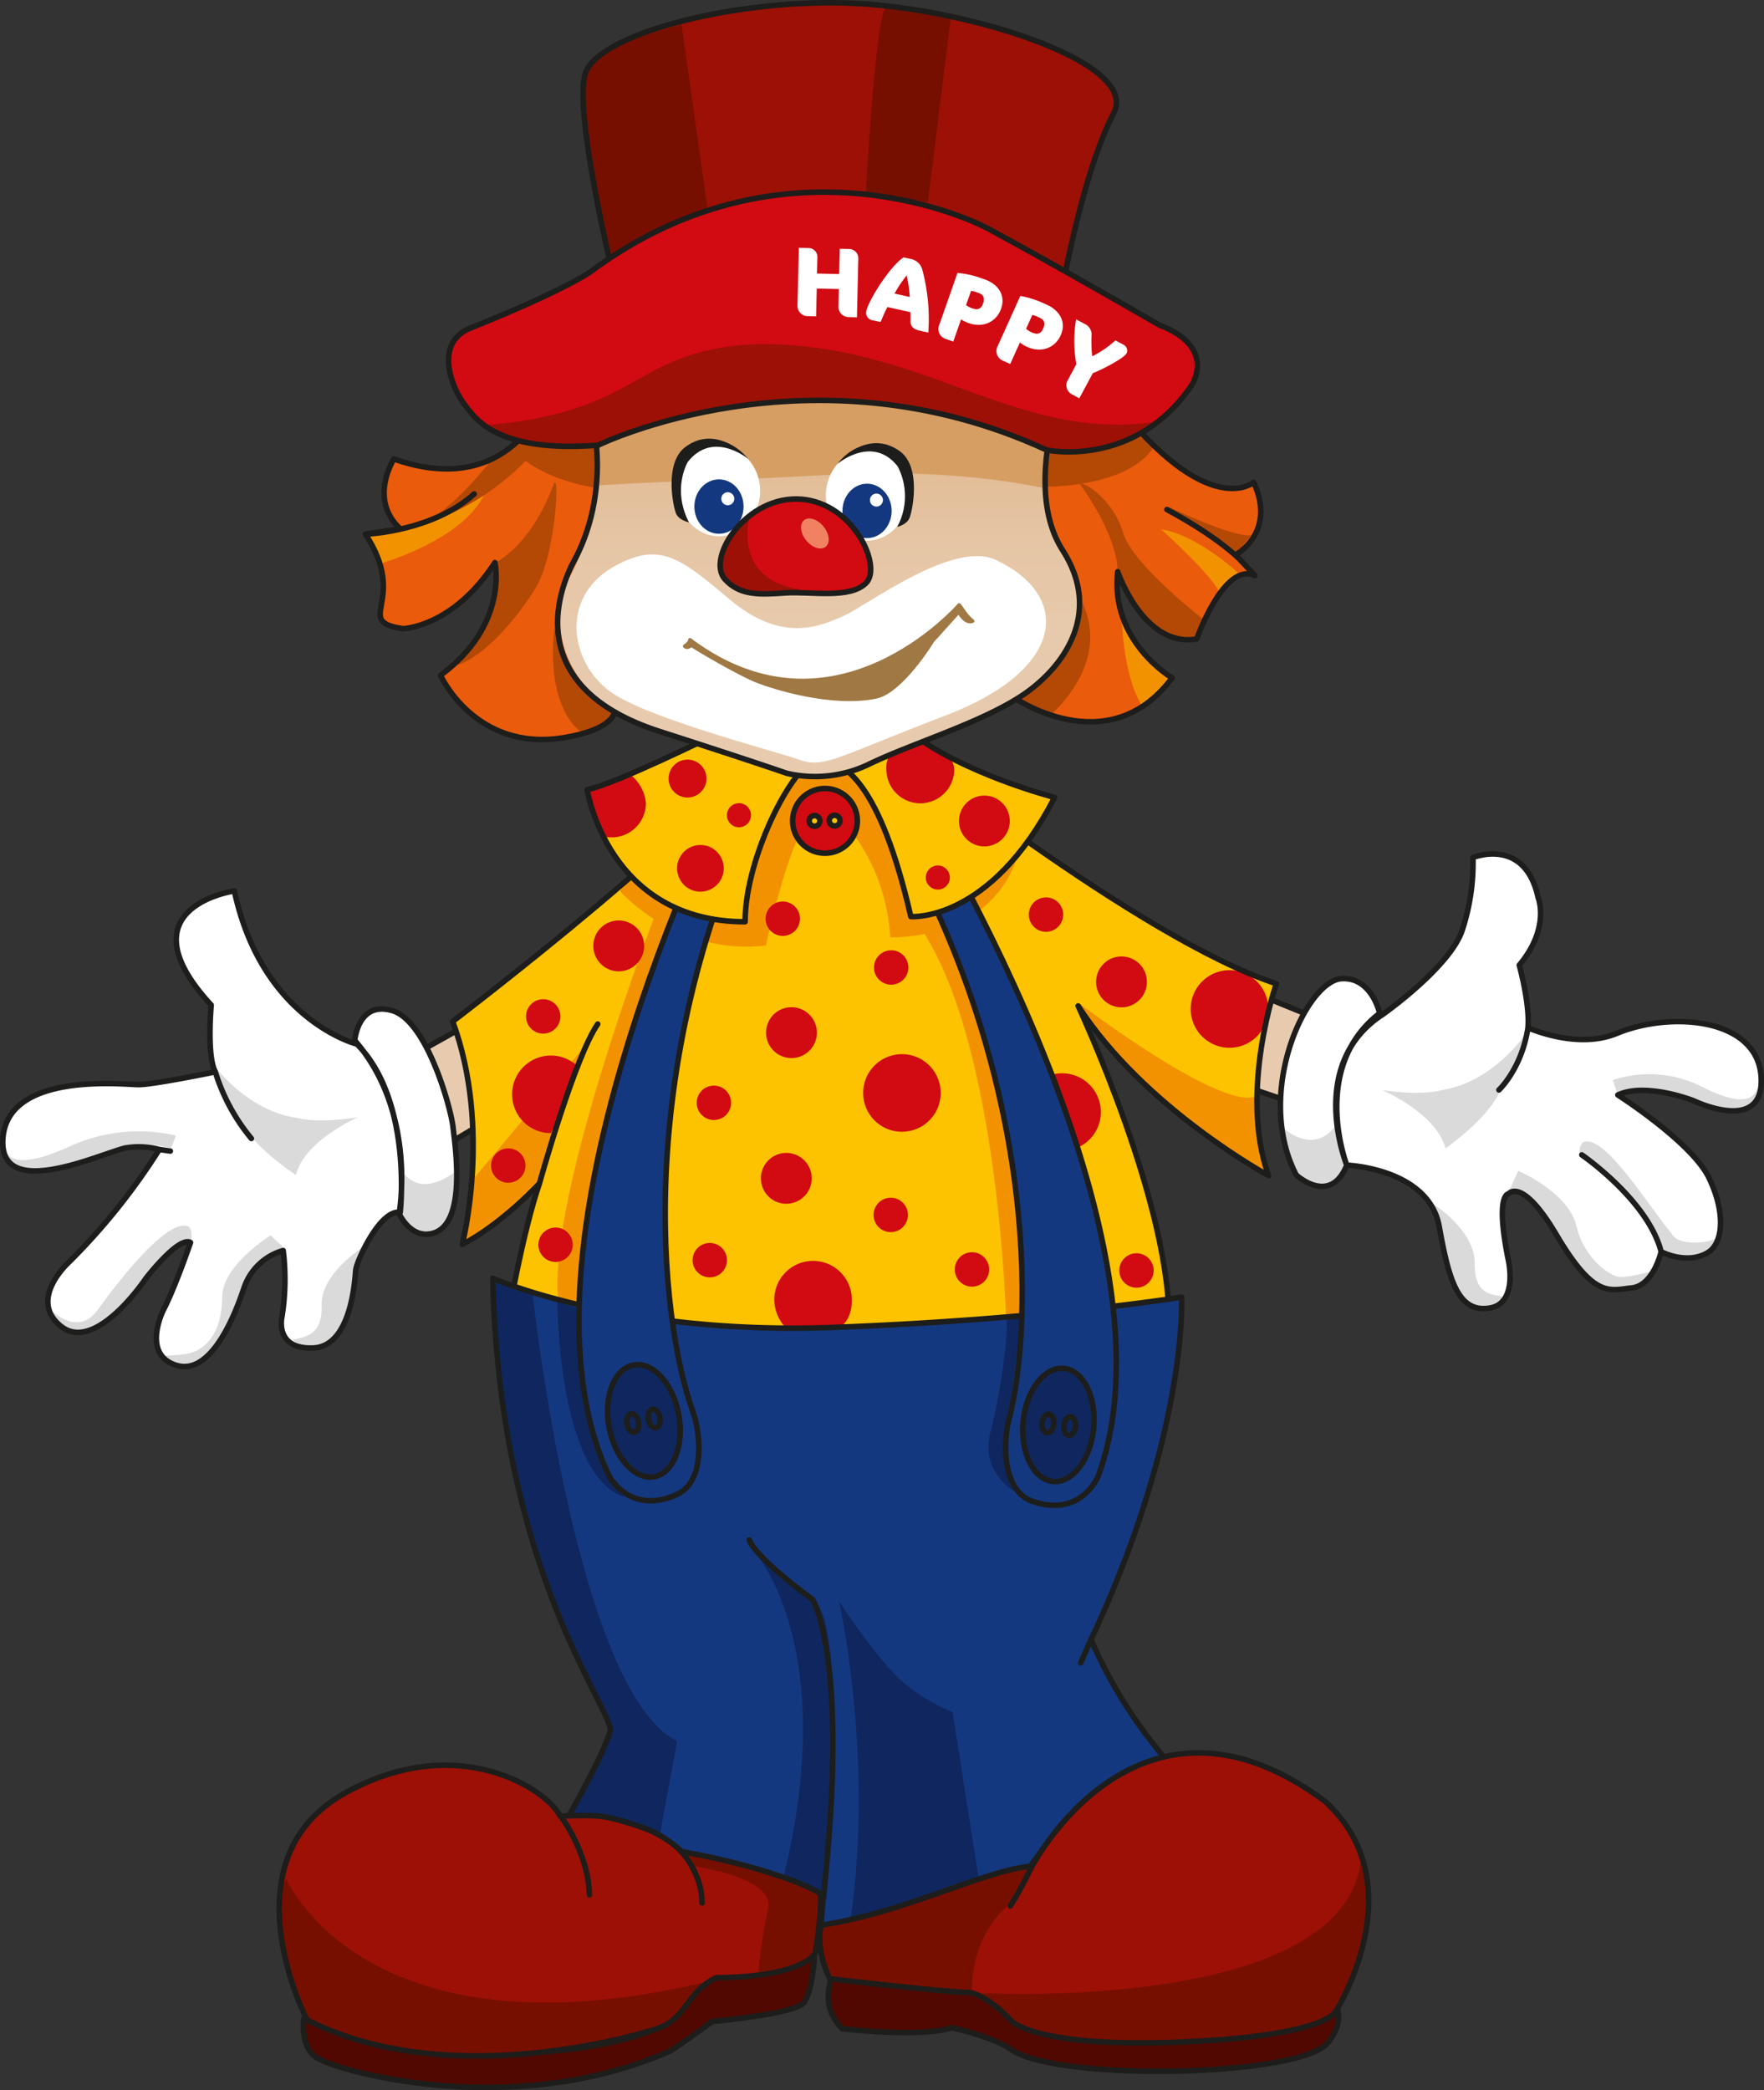 <svg id="_1" data-name="1" xmlns="http://www.w3.org/2000/svg" xmlns:xlink="http://www.w3.org/1999/xlink" viewBox="0 0 479.385 567.827"><rect x="0" y="0" width="479.385" height="567.827" fill="#333333" stroke="none"/><defs><style>.cls-1{fill:#e8cbaf;}.cls-1,.cls-14,.cls-3,.cls-7,.cls-8{stroke:#1d1d1b;stroke-width:1.5px;}.cls-1,.cls-10,.cls-12,.cls-13,.cls-15,.cls-16,.cls-17,.cls-18,.cls-19,.cls-2,.cls-20,.cls-21,.cls-22,.cls-23,.cls-24,.cls-3,.cls-4,.cls-5,.cls-6,.cls-7,.cls-8,.cls-9{fill-rule:evenodd;}.cls-2{fill:#500800;}.cls-14,.cls-3{fill:none;}.cls-14,.cls-22,.cls-3,.cls-7,.cls-8{stroke-linecap:round;stroke-linejoin:round;}.cls-4,.cls-8{fill:#fdc300;}.cls-5{fill:#f39200;}.cls-25,.cls-6{fill:#fff;}.cls-7,.cls-9{fill:#d20a11;}.cls-10,.cls-11{fill:#14387f;}.cls-12{fill:#0f275e;}.cls-13{fill:#dadada;}.cls-15{fill:#9c1006;}.cls-16{fill:#770f00;}.cls-17{fill:#ea5b0c;}.cls-18{fill:#b44805;}.cls-19{fill:url(#linear-gradient);}.cls-20{fill:#d69e63;}.cls-21{fill:#760f00;}.cls-22{fill:#a07843;stroke:#a07843;}.cls-23{fill:#f08262;}.cls-24{fill:#1d1d1b;}</style><linearGradient id="linear-gradient" x1="281.593" y1="332.308" x2="281.593" y2="221.631" gradientUnits="userSpaceOnUse"><stop offset="0" stop-color="#e8cbaf"/><stop offset="0.364" stop-color="#e7caac"/><stop offset="0.585" stop-color="#e5c5a4"/><stop offset="0.768" stop-color="#e2bc96"/><stop offset="0.93" stop-color="#deb181"/><stop offset="1" stop-color="#dbaa76"/></linearGradient></defs><title>Happy</title><polygon class="cls-1" points="112.28 286.618 131.329 275.999 138.786 289.663 138.969 300.429 120.673 311.45 112.28 286.618"/><polygon class="cls-1" points="342.56 270.424 360.928 277.89 352.367 299.913 335.047 294.048 342.56 270.424"/><path class="cls-2" d="M286.917,672.265s21.02,2.545,29.817-.271c0,0,11.387,2.441,16.538,6.236,13.911,8.465,78.523,7.017,85.63-2.193,0,0,5.495-6.181,1.373-10.988-10.988,3.434-40.178,17.171-86.882,3.434-3.434-2.747-14.667-11.591-14.667-11.591l-33.977-.077S279.9,665.298,286.917,672.265Z" transform="translate(-58.508 -121.074)"/><path class="cls-3" d="M287.401,672.211s21.021,2.543,29.819-.271c0,0,11.383,2.439,16.534,6.236,13.912,8.466,78.524,7.015,85.633-2.193,0,0,5.494-6.181,1.373-10.988-10.99,3.434-40.179,17.17-86.884,3.434-3.434-2.747-14.667-11.591-14.667-11.591l-33.977-.077S280.384,665.244,287.401,672.211Z" transform="translate(-58.508 -121.074)"/><path class="cls-4" d="M185.173,457.842s6.058-30.027-3.228-59.964c0,0,78.118-59.468,81.988-75.303l36.95-1.408s64.448,55.025,104.746,66.614c0,0-11.324,29.5-2.106,52.677,0,0-33.67-19.004-51.616-46.802,0,0,26.04,55.598,24.632,87.971,0,0-93.954,29.206-179.462-3.87,0,0,3.871-22.521,8.445-35.892C205.522,441.863,196.082,452.212,185.173,457.842Z" transform="translate(-58.508 -121.074)"/><path class="cls-5" d="M226.98,363.147s15.089,17.604,39.678,14.81c0,0,6.986-33.81,15.088-39.119,0,0,17.046,11.456,18.721,36.883,0,0,26.824,1.117,34.369-21.516s-34.369-27.662-34.369-27.662l-31.294,4.191-16.485-2.236Z" transform="translate(-58.508 -121.074)"/><path class="cls-5" d="M352.091,393.879s37.231,28.225,47.291,25.152c0,0,2.126,19.332,3.523,21.288C402.905,440.32,356.283,410.644,352.091,393.879Z" transform="translate(-58.508 -121.074)"/><path class="cls-5" d="M187.583,440.825l29.339-34.926s-10.535,33.963-11.456,36.325-20.858,16.766-20.858,16.766Z" transform="translate(-58.508 -121.074)"/><path class="cls-5" d="M236.76,369.015s-29.618,76.841-26.544,105.341l7.823,1.676s22.913-112.047,26.545-103.105Z" transform="translate(-58.508 -121.074)"/><path class="cls-5" d="M308.571,372.927l6.985-3.633s34.927,75.443,24.031,114.841l-7.544-1.117S330.645,405.619,308.571,372.927Z" transform="translate(-58.508 -121.074)"/><path class="cls-6" d="M155.106,466.18c-.245,2.339-1.054,20.872-11.657,21.228s-8.374-8.594-8.374-8.594a64.634,64.634,0,0,0,.312-17.887,15.75,15.75,0,0,0-10.427,9.543c-.844,2.202-7.689,25.074-18.659,21.628-9.571-3.01-3.452-15.033-3.452-15.033,3.224-6.213,7.353-18.312,7.353-18.312C106.97,456.91,98.036,468.54,98.036,468.54s-13.563,20.346-22.931,13.045S77.24,464.016,77.24,464.016a174.163,174.163,0,0,0,24.488-30.533,21.915,21.915,0,0,0-8.947-.453c-5.218.742-35.023,15.337-33.55-2.713s32.786-14.447,36.928-14.459c4.143-.014,20.779-3.46,20.779-3.46-2.372-4.468-1.112-18.157-1.112-18.157-24.56-26.589,6.289-30.997,6.289-30.997,7.574,35.183,33.334,41.621,33.334,41.621,15.206,15.397,11.742,45.701,11.742,45.701C161.721,449.615,155.353,463.844,155.106,466.18Zm-50.382-32.269-2.996-.429m74.475,22.716c9.043-2.676,5.962-23.309,5.343-28.766s-7.162-28.932-16.503-31.67c-9.34-2.738-10.206,8.104-10.206,8.104,17.154,22.144,12.055,47.085,12.055,47.085C167.132,451.287,170.193,457.974,176.203,456.198Z" transform="translate(-58.508 -121.074)"/><path class="cls-2" d="M253.184,658.832c-5.701,1.974-13.585,7.57-14.159,12.128-.229-.157-30.569,18.922-97.962-.954,0,0-1.173,8.758,4.995,11.328,0,0,45.085,15.824,93.639-2.167,3.574-2.291,12.789-8.67,12.789-8.67s22.181-1.904,24.494-4.986,2.601-12.356,2.601-12.356S276.869,655.829,253.184,658.832Z" transform="translate(-58.508 -121.074)"/><path class="cls-6" d="M424.17,437.342c-4.544,11.168-13.287,2.563-13.287,2.563-11.492-22.206,2.221-52.621,11.845-53.231,8.215-.521,10.37,9.397,10.37,9.397C413.951,410.891,424.17,437.342,424.17,437.342Zm25.484,16.393c2.611,14.626,4.837,23.653,13.144,22.446s5.158-13.621,5.158-13.621c-3.461-17.512.154-17.417.154-17.417s3.604-4.869,13.074,11.18c10.238,17.346,14.403,14.97,20.368,14.371s8.05-9.846,8.05-9.846,6.937,3.678,12.652.252c4.172-2.499,4.988-10.69.326-20.344-4.658-9.654-24.748-22.489-24.748-22.489,7.7-3.548,20.617,1.575,20.617,1.575s18.316,8.885,18.354-5.364c.041-17.126-24.305-19.125-39.227-12.948-10.773,4.459-23.512-1.342-24.177-1.468.59-6.493-2.356-17.063-2.356-17.063,8.529-10.198,5.116-18.39,5.116-18.39-3.63-16.598-17.704-10.847-17.704-10.847a58.093,58.093,0,0,1-3,20.004c-3.534,9.97-21.477,22.602-21.477,22.602-21.256,13.447-9.806,40.974-9.806,40.974S446.81,437.82,449.654,453.735Z" transform="translate(-58.508 -121.074)"/><path class="cls-7" d="M273.911,344.074a8.793,8.793,0,1,0,8.793-8.793A8.794,8.794,0,0,0,273.911,344.074Z" transform="translate(-58.508 -121.074)"/><path class="cls-8" d="M278.419,344.086a1.452,1.452,0,1,0,1.451-1.452A1.452,1.452,0,0,0,278.419,344.086Z" transform="translate(-58.508 -121.074)"/><path class="cls-8" d="M283.872,344.008a1.452,1.452,0,1,0,1.453-1.452A1.453,1.453,0,0,0,283.872,344.008Z" transform="translate(-58.508 -121.074)"/><path class="cls-9" d="M215.17,410.454c-1.882,5.503-4.117,13.047-6.956,18.456A10.539,10.539,0,1,1,215.17,410.454Z" transform="translate(-58.508 -121.074)"/><path class="cls-3" d="M239.987,670.774c-.229-.157-31.54,18.592-98.934-1.284,0,0-1.282,9.027,4.787,11.194,3.685,2.384,50.722,16.907,94.918-2.458,3.572-2.292,11.308-7.965,11.308-7.965s22.613-2.057,24.924-5.14c2.314-3.083,2.827-12.079,2.827-12.079" transform="translate(-58.508 -121.074)"/><path class="cls-9" d="M403.169,395.181a10.538,10.538,0,1,1-10.539-10.54A10.539,10.539,0,0,1,403.169,395.181Z" transform="translate(-58.508 -121.074)"/><path class="cls-3" d="M184.12,459.16s8.165-31.344-2.586-60.59c0,0,78.118-59.468,81.99-75.303l36.947-1.408s67.789,54.37,104.896,66.449c0,0-10.272,29.5-2.107,52.15,0,0-33.817-18.311-51.765-46.111,0,0,26.04,55.598,24.632,87.973,0,0-93.953,29.206-179.46-3.871,0,0,3.871-22.521,8.445-35.892C205.111,442.556,195.027,453.528,184.12,459.16Zm36.825-59.886c-6.335,9.149-15.835,43.282-15.835,43.282" transform="translate(-58.508 -121.074)"/><path class="cls-10" d="M191.995,468.74S226.83,484.223,284.188,482.111s95.007-8.233,95.007-8.233,1.76,36.736-24.63,93.038a128.373,128.373,0,0,0,20.055,32.16s-17.208,1.966-37.614,30.485c-1.473,1.228-5.409,0-12.291,7.129-6.884,7.128-8.888,4.42-9.133,7.618-5.186-4.692-21.733-4.446-34.082,1.235l.225-7.898s-42.578-19.001-73.544-15.132c0,0,12.668-21.111,15.835-30.966C222.609,582.75,193.754,546.155,191.995,468.74Z" transform="translate(-58.508 -121.074)"/><path class="cls-10" d="M261.668,539.821c2.111,5.28,17.243,16.186,17.243,16.186s10.205,16.186,2.815,81.638" transform="translate(-58.508 -121.074)"/><line class="cls-11" x1="293.243" y1="452.176" x2="296.057" y2="445.842"/><path class="cls-12" d="M286.507,556.048s9.545,42.197,3.165,86.257l10.902-2.365a194.453,194.453,0,0,0,23.822-9.004l-6.994-44.748a49.683,49.683,0,0,1-13.061-7.785C297.424,572.803,286.507,556.048,286.507,556.048Z" transform="translate(-58.508 -121.074)"/><path class="cls-12" d="M335.557,527.042s-10.978-5.006-7.895-16.949c3.081-11.943,4.814-26.773,4.429-30.819l3.853-.193s-2.563,21.826-3.303,27.863c-.744,6.037-1.898,14.706,2.725,19.906" transform="translate(-58.508 -121.074)"/><path class="cls-12" d="M192.429,468.33l10.839,4.401s11.628,107.567,39.247,121.377l-5.087,27.617s-15.99-10.174-24.712-6.541l12-24.559S194.013,542.629,192.429,468.33Z" transform="translate(-58.508 -121.074)"/><path class="cls-9" d="M314.154,417.997a10.539,10.539,0,1,1-10.537-10.54A10.538,10.538,0,0,1,314.154,417.997Z" transform="translate(-58.508 -121.074)"/><path class="cls-13" d="M168.169,439.64s4.203,7.304,14.437-.519c.505-.386-.264.343-.264.343s.24,18.684-9.168,16.953C163.768,454.685,167.639,440.329,168.169,439.64Z" transform="translate(-58.508 -121.074)"/><path class="cls-13" d="M407.241,427.473s7.778,7.428,13.866-.124c.744-.922.35-.27.35-.27s7.205,15.084-3.33,16.259C418.126,443.338,407.528,443.345,407.241,427.473Z" transform="translate(-58.508 -121.074)"/><path class="cls-13" d="M497.925,417.899,496.803,414.47a31.845,31.845,0,0,1,24.339,1.886c12.679,6.462,14.138,1.8,14.78.844.64-.958.284,1.066.284,1.066s-.471,5.835-11.5,4.084S511.628,413.586,497.925,417.899Z" transform="translate(-58.508 -121.074)"/><path class="cls-13" d="M472.509,402.719s-8.457,12.211-21.746,14.405c-6.385,1.811-16.623.096-16.623.096s14.764,6.27,17.192,15.863c13.531-9.939,14.624-15.62,15.695-17.215C468.095,414.273,473.91,405.32,472.509,402.719Z" transform="translate(-58.508 -121.074)"/><path class="cls-13" d="M489.519,431.18c5.987-.588,17.167,17.729,23.471,25.289,1.628,3.123,10.013,2.288,11.512,1.127,1.498-1.159-.043,9.623-15.118,3.312,0,0-2.296-13.808-21.702-25.906C487.681,435.002,487.502,431.094,489.519,431.18Z" transform="translate(-58.508 -121.074)"/><path class="cls-13" d="M468.763,444.248l2.341-5.109s13.623,5.79,15.825,15.024c2.2,9.234,9.403,13.697,11.752,13.829s8.463-1.456,8.463-1.456-1.435,8.496-14.142,3.605C483.823,466.608,481.559,448.58,468.763,444.248Z" transform="translate(-58.508 -121.074)"/><path class="cls-13" d="M448.18,448.286s11.225,7.102,11.102,16.04c-.126,8.937,5.03,8.242,7.793,9.101,0,0-6.452,6.737-12.775-.657C454.301,472.77,448.969,448.726,448.18,448.286Z" transform="translate(-58.508 -121.074)"/><path class="cls-13" d="M104.994,432.954l1.35-3.396a45.252,45.252,0,0,0-28.789,2.911c-15.036,6.861-16.727,2.378-17.479,1.473s.751.905.751.905-.58,5.818,12.471,3.625S88.822,429.349,104.994,432.954Z" transform="translate(-58.508 -121.074)"/><path class="cls-13" d="M117.247,411.164s8.653,11.719,21.974,13.615c6.414,1.648,16.623-.208,16.623-.208s-14.659,6.366-16.932,15.739c-13.69-9.423-14.876-14.925-15.97-16.457S115.89,413.718,117.247,411.164Z" transform="translate(-58.508 -121.074)"/><path class="cls-13" d="M109.057,454.094C103.158,452.96,90.32,469.593,85.075,476.9s-12.07.736-13.446-.533c-1.376-1.262,5.076,10.951,14.72,4.863s16.561-22.037,24.158-23.265C110.507,457.965,111.072,454.2,109.057,454.094Z" transform="translate(-58.508 -121.074)"/><path class="cls-13" d="M135.487,459.89l-3.426-3.204s-13.087,8.027-13.161,16.711-3.45,13.535-8.307,15.148c-2.235.744-8.526.867-8.526.867s4.213,7.454,13.637-.124C122.281,483.998,121.507,466.594,135.487,459.89Z" transform="translate(-58.508 -121.074)"/><path class="cls-13" d="M157.093,459.946s-11.457,7.115-11.185,15.802c.268,8.69-5.207,8.476-7.955,9.361,0,0,6.527,5.553,12.728-1.749a48.061,48.061,0,0,0,3.109-8.55C155.458,468.286,156.642,460.2,157.093,459.946Z" transform="translate(-58.508 -121.074)"/><path class="cls-9" d="M280.505,401.607a6.907,6.907,0,1,1-6.907-6.907A6.906,6.906,0,0,1,280.505,401.607Z" transform="translate(-58.508 -121.074)"/><path class="cls-9" d="M305.367,383.909a4.671,4.671,0,1,1-4.67-4.671A4.67,4.67,0,0,1,305.367,383.909Z" transform="translate(-58.508 -121.074)"/><path class="cls-9" d="M256.07,463.423a4.671,4.671,0,1,1-4.67-4.67A4.67,4.67,0,0,1,256.07,463.423Z" transform="translate(-58.508 -121.074)"/><path class="cls-9" d="M327.324,465.939a4.672,4.672,0,1,1-4.672-4.67A4.672,4.672,0,0,1,327.324,465.939Z" transform="translate(-58.508 -121.074)"/><path class="cls-9" d="M347.441,369.54a4.672,4.672,0,1,1-4.671-4.671A4.671,4.671,0,0,1,347.441,369.54Z" transform="translate(-58.508 -121.074)"/><path class="cls-9" d="M210.805,397.202a4.671,4.671,0,1,1-4.671-4.671A4.672,4.672,0,0,1,210.805,397.202Z" transform="translate(-58.508 -121.074)"/><path class="cls-9" d="M201.305,437.717a4.671,4.671,0,1,1-4.67-4.67A4.671,4.671,0,0,1,201.305,437.717Z" transform="translate(-58.508 -121.074)"/><path class="cls-9" d="M372.029,466.217a4.671,4.671,0,1,1-4.672-4.67A4.672,4.672,0,0,1,372.029,466.217Z" transform="translate(-58.508 -121.074)"/><path class="cls-9" d="M290.004,474.256c0,2.556-.665,5.137-2.427,6.726-1.639,1.477-15.051,1.477-16.039.217a11.243,11.243,0,0,1-2.611-6.943,10.539,10.539,0,1,1,21.077,0Z" transform="translate(-58.508 -121.074)"/><path class="cls-9" d="M279.101,441.193a6.907,6.907,0,1,1-6.907-6.909A6.905,6.905,0,0,1,279.101,441.193Z" transform="translate(-58.508 -121.074)"/><path class="cls-9" d="M233.557,378.042a6.907,6.907,0,1,1-6.906-6.907A6.905,6.905,0,0,1,233.557,378.042Z" transform="translate(-58.508 -121.074)"/><path class="cls-9" d="M370.193,387.821a6.907,6.907,0,1,1-6.907-6.907A6.906,6.906,0,0,1,370.193,387.821Z" transform="translate(-58.508 -121.074)"/><path class="cls-9" d="M275.91,370.657a4.671,4.671,0,1,1-4.671-4.671A4.671,4.671,0,0,1,275.91,370.657Z" transform="translate(-58.508 -121.074)"/><path class="cls-9" d="M305.248,451.13a4.671,4.671,0,1,1-4.67-4.67A4.671,4.671,0,0,1,305.248,451.13Z" transform="translate(-58.508 -121.074)"/><path class="cls-9" d="M257.188,420.673a4.671,4.671,0,1,1-4.67-4.671A4.671,4.671,0,0,1,257.188,420.673Z" transform="translate(-58.508 -121.074)"/><path class="cls-9" d="M214.158,459.231a4.671,4.671,0,1,1-4.671-4.67A4.671,4.671,0,0,1,214.158,459.231Z" transform="translate(-58.508 -121.074)"/><path class="cls-9" d="M357.678,423.191a10.539,10.539,0,1,1-10.539-10.54A10.54,10.54,0,0,1,357.678,423.191Z" transform="translate(-58.508 -121.074)"/><path class="cls-12" d="M262.467,541.137s25.148,25.706,8.662,91.09l12.015,5.029s5.81-74.722-3.074-80.751c-7.824-5.309-17.604-15.649-17.604-15.649" transform="translate(-58.508 -121.074)"/><path class="cls-12" d="M209.973,474.844s.12,47.09,18.192,52.92c0,0-14.339-21.525-12.221-51.187h0Z" transform="translate(-58.508 -121.074)"/><path class="cls-3" d="M155.187,466.051c-.245,2.34-1.055,20.87-11.658,21.227s-8.374-8.593-8.374-8.593a64.635,64.635,0,0,0,.311-17.887,15.748,15.748,0,0,0-10.427,9.539c-.843,2.204-7.688,25.079-18.66,21.628-9.571-3.006-3.451-15.029-3.451-15.029,3.224-6.215,7.353-18.315,7.353-18.315-3.231-1.84-12.166,9.791-12.166,9.791s-13.563,20.346-22.931,13.045c-9.367-7.302,2.136-17.569,2.136-17.569A173.986,173.986,0,0,0,101.807,433.35a21.947,21.947,0,0,0-8.946-.452c-5.218.742-35.024,15.339-33.55-2.712,1.472-18.052,32.786-14.447,36.927-14.459,4.144-.014,20.781-3.46,20.781-3.46-2.373-4.467-1.113-18.157-1.113-18.157-24.56-26.589,6.289-30.997,6.289-30.997,7.574,35.183,33.334,41.622,33.334,41.622,15.206,15.399,11.743,45.701,11.743,45.701C161.803,449.484,155.433,463.716,155.187,466.051Zm-38.169-53.784a52.641,52.641,0,0,0,9.802,18.106m-22.017,3.41-2.996-.433m74.475,22.718c9.045-2.678,5.963-23.308,5.345-28.767-.618-5.456-7.163-28.931-16.503-31.669s-10.207,8.107-10.207,8.107c17.098,19.57,12.055,47.084,12.055,47.084C167.211,451.158,170.272,457.846,176.282,456.068Z" transform="translate(-58.508 -121.074)"/><path class="cls-3" d="M424.512,437.614c-4.543,11.17-13.74,2.66-13.74,2.66-11.49-22.209,2.676-52.716,12.299-53.325,8.215-.521,10.369,9.396,10.369,9.396C414.296,411.166,424.512,437.614,424.512,437.614Zm25.134,16.735c2.612,14.627,5.187,23.311,13.494,22.107,8.308-1.208,5.157-13.621,5.157-13.621-3.46-17.513.156-17.418.156-17.418s3.601-4.866,13.072,11.18c10.238,17.345,14.404,14.971,20.369,14.372,5.965-.601,8.049-9.846,8.049-9.846s6.939,3.678,12.653.25c4.169-2.497,4.985-10.688.326-20.342-4.659-9.657-24.749-22.489-24.749-22.489,7.7-3.551,20.617,1.575,20.617,1.575s18.315,8.885,18.353-5.364c.041-17.128-24.302-19.126-39.225-12.95-10.773,4.46-23.512-1.341-24.178-1.466.592-6.492-2.356-17.063-2.356-17.063,8.529-10.198,5.119-18.391,5.119-18.391-3.632-16.598-17.706-10.847-17.706-10.847a58.119,58.119,0,0,1-3,20.004c-3.535,9.97-21.477,22.602-21.477,22.602-21.008,13.584-9.808,40.972-9.808,40.972S446.805,438.438,449.647,454.349Zm60.297,6.773c-3.646-14.053-21.567-26.305-21.567-26.305M465.852,417.18s6.161-5.723,7.888-16.843" transform="translate(-58.508 -121.074)"/><path class="cls-3" d="M192.429,468.33s34.835,15.482,92.193,13.371,95.008-8.234,95.008-8.234,1.759,36.735-24.631,93.038a128.341,128.341,0,0,0,20.056,32.16s-16.097.827-36.504,29.343c-1.473,1.228-6.656-.478-15.559,5.68-3.211,2.221-6.669,6.436-6.916,9.632-11.361-4.693-26.426-.742-34.576,2.223l.659-8.312s-42.578-19.001-73.544-15.13c0,0,12.669-21.114,15.835-30.966C223.042,582.34,194.188,545.745,192.429,468.33Z" transform="translate(-58.508 -121.074)"/><path class="cls-3" d="M262.102,539.41c2.111,5.277,17.243,16.186,17.243,16.186s10.203,16.186,2.814,81.636" transform="translate(-58.508 -121.074)"/><line class="cls-14" x1="293.677" y1="451.766" x2="296.491" y2="445.431"/><path class="cls-15" d="M142.379,669.777s-22.606-43.349,10.371-61.641c30.802-17.087,55.076-.741,58.412,6.266,10.022-.257,11.238-.291,17.474,1.542a36.881,36.881,0,0,1,15.676,8.736c21.016,3.668,35.816,8.999,37.151,10.793.367,4.789-1.466,16.189-1.466,16.189s-2.279,6.425-26.434,6.681c-8.223,3.855-7.195,10.279-15.675,12.849C237.887,671.191,179.435,688.654,142.379,669.777Z" transform="translate(-58.508 -121.074)"/><path class="cls-16" d="M136.373,631.65S157.63,681.116,249.266,659.756c0,0-2.66,6.63-11.036,11.469-8.383,4.845-22.494,7.898-45.66,8.008-40.673.19-50.631-9.431-50.631-9.431S128.105,641.298,136.373,631.65Z" transform="translate(-58.508 -121.074)"/><path class="cls-15" d="M283.724,658.385l-3.211-12.348s41.399-14.789,57.894-16.203c0,0,29.262-56.845,80.088-19.07,24.725,22.666,2.522,57.441,2.522,57.441s-.632,5.035-36.819,7.269c-40.498,2.5-50.532-5.031-50.532-5.031s-6.843-8.231-12.119-8.231S283.724,658.385,283.724,658.385Z" transform="translate(-58.508 -121.074)"/><path class="cls-16" d="M327.439,662.583s95.595,4.756,100.845-35.648c0,0,8.045,15.154-7.533,41.089-1.799,1.733-30.61,13.394-83.546,4.566l-3.652-1.826-8.904-7.99Z" transform="translate(-58.508 -121.074)"/><path class="cls-16" d="M245.887,627.906s23.36,2.864,21.376,11.68a122.81,122.81,0,0,0-2.645,17.851c12.578-1.431,15.77-5.697,15.77-5.697l.561-16.262s-12.143-6.47-37.046-11.979C245.005,625.702,245.887,627.906,245.887,627.906Z" transform="translate(-58.508 -121.074)"/><path class="cls-16" d="M322.361,632.405l-41.001,12.63s.388,7.67,2.611,13.103l38.718,4.303s-1.151-14.619,10.262-24.206l5.515-10.092Z" transform="translate(-58.508 -121.074)"/><path class="cls-3" d="M141.939,669.802s-22.608-43.349,10.37-61.64c30.801-17.088,55.076-.745,58.412,6.263,10.021-.257,11.239-.289,17.473,1.542,4.37,1.284,9.952,2.807,15.621,8.142,21.016,3.671,36.352,9.811,37.687,11.604.364,4.789-1.404,15.922-1.404,15.922s-2.822,6.475-26.977,6.731c-8.223,3.856-7.925,11.373-16.406,13.942C236.716,672.308,182.184,690.269,141.939,669.802Zm76.754-33.955c-.262-11.659-8.041-21.709-8.041-21.709m38.629,23.912c0-9.342-7.006-15.347-7.006-15.347" transform="translate(-58.508 -121.074)"/><path class="cls-3" d="M283.97,658.634c-3.662-7.97-2.709-13.236-2.223-14.573,22.968-3.458,44.243-14.935,57.298-16.053,0,0,28.774-55.314,79.599-17.539,24.725,22.666,2.935,56.915,2.935,56.915s-1.942,6.581-40.533,8.379c-40.531,1.887-47.569-5.54-47.569-5.54s-7.045-7.893-12.323-7.893S283.97,658.634,283.97,658.634Zm49.106-19.768c2.461-3.687,6.304-11.637,6.304-11.637" transform="translate(-58.508 -121.074)"/><path class="cls-10" d="M259.013,329.944s-65.802,127.382-35.188,192.128c0,0,5.416,10.883,18.298,5.278,8.093-3.519,6.61-16.882,4.574-22.52-9.149-25.336-16.89-95.713,20.41-170.663Z" transform="translate(-58.508 -121.074)"/><path class="cls-10" d="M222.525,512.777c1.554,8.377,7.048,14.385,12.272,13.416s8.199-8.547,6.645-16.925-7.047-14.384-12.273-13.414C223.945,496.822,220.971,504.4,222.525,512.777Z" transform="translate(-58.508 -121.074)"/><path class="cls-10" d="M227.378,511.898c.256,1.385,1.164,2.377,2.026,2.216.862-.159,1.354-1.411,1.096-2.795-.256-1.382-1.163-2.374-2.026-2.215S227.121,510.516,227.378,511.898Z" transform="translate(-58.508 -121.074)"/><path class="cls-10" d="M233.218,510.679c.256,1.381,1.165,2.373,2.028,2.213.864-.159,1.355-1.411,1.099-2.793-.257-1.386-1.163-2.377-2.028-2.216C233.454,508.043,232.961,509.295,233.218,510.679Z" transform="translate(-58.508 -121.074)"/><path class="cls-10" d="M305.192,334.334S381.952,455.43,357.157,522.619c0,0-4.437,11.316-17.761,6.869-8.373-2.794-8.072-16.235-6.541-22.03,6.885-26.043,8.398-96.827-35.353-168.204Z" transform="translate(-58.508 -121.074)"/><path class="cls-10" d="M354.203,513.038c-.813,8.482-5.754,14.951-11.045,14.445s-8.921-7.793-8.11-16.275c.81-8.48,5.754-14.947,11.045-14.442S355.01,504.557,354.203,513.038Z" transform="translate(-58.508 -121.074)"/><path class="cls-10" d="M349.291,512.591c-.134,1.402-.95,2.47-1.825,2.385-.871-.082-1.47-1.286-1.336-2.688.131-1.398.947-2.467,1.822-2.384S349.425,511.191,349.291,512.591Z" transform="translate(-58.508 -121.074)"/><path class="cls-10" d="M343.367,511.89c-.137,1.399-.953,2.465-1.827,2.382s-1.473-1.287-1.339-2.684c.132-1.404.95-2.471,1.825-2.386S343.498,510.489,343.367,511.89Z" transform="translate(-58.508 -121.074)"/><path class="cls-12" d="M243.007,505.867c1.281,8.515-1.818,16.041-6.919,16.808s-10.276-5.514-11.556-14.028c-1.28-8.518,1.817-16.044,6.918-16.811S241.727,497.35,243.007,505.867Z" transform="translate(-58.508 -121.074)"/><path class="cls-12" d="M355.284,509.364c-.757,8.578-5.537,15.165-10.678,14.71-5.138-.453-8.691-7.774-7.936-16.352.76-8.579,5.538-15.166,10.677-14.713S356.041,500.785,355.284,509.364Z" transform="translate(-58.508 -121.074)"/><path class="cls-3" d="M267.247,333.997c-37.299,74.951-29.558,145.327-20.408,170.665,2.036,5.636,3.518,18.999-4.575,22.52-12.882,5.602-18.297-5.279-18.297-5.279-30.615-64.748,35.187-192.128,35.187-192.128ZM224.039,508.83c1.555,8.376,7.048,14.386,12.273,13.415,5.225-.968,8.201-8.545,6.646-16.924-1.554-8.375-7.047-14.383-12.273-13.415C225.461,492.875,222.485,500.451,224.039,508.83Zm4.853-.879c.256,1.383,1.164,2.376,2.026,2.216.864-.158,1.355-1.412,1.098-2.795s-1.163-2.375-2.026-2.213C229.125,505.316,228.636,506.569,228.892,507.951Zm5.841-1.218c.256,1.381,1.164,2.372,2.028,2.213.864-.162,1.355-1.412,1.097-2.793-.256-1.387-1.163-2.377-2.029-2.217C234.969,504.095,234.475,505.348,234.733,506.733Zm62.553-167.992c43.752,71.377,42.236,142.161,35.355,168.204-1.533,5.795-1.835,19.236,6.538,22.031,13.323,4.446,17.762-6.87,17.762-6.87,24.798-67.189-51.966-188.284-51.966-188.284Zm50.322,154.078c-5.291-.504-10.235,5.96-11.045,14.442-.811,8.484,2.82,15.77,8.11,16.275,5.289.507,10.233-5.962,11.043-14.445C356.527,500.611,352.897,493.324,347.608,492.819Zm1.859,13.138c-.874-.083-1.69.985-1.824,2.382-.134,1.404.464,2.608,1.339,2.688.871.086,1.69-.982,1.824-2.385C350.938,507.245,350.34,506.041,349.468,505.957Zm-5.926-.704c-.878-.083-1.693.985-1.827,2.389-.134,1.397.467,2.602,1.341,2.683.872.083,1.691-.983,1.825-2.383S344.414,505.337,343.541,505.254Z" transform="translate(-58.508 -121.074)"/><path class="cls-4" d="M252.839,320.392s-27.095,13.373-34.485,14.78c0,0,5.63,35.891,42.93,35.891,0-18.297,13.494-44.567,19.829-43.863s16.766,5.86,25.211,42.456c0,0,21.467,1.758,39.061-32.374,0,0-24.632-6.333-39.061-17.594C306.324,319.688,273.952,328.837,252.839,320.392Z" transform="translate(-58.508 -121.074)"/><path class="cls-9" d="M255.196,356.971a6.341,6.341,0,1,1-6.341-6.342A6.341,6.341,0,0,1,255.196,356.971Z" transform="translate(-58.508 -121.074)"/><path class="cls-9" d="M316.64,359.474a3.271,3.271,0,1,1-3.271-3.271A3.271,3.271,0,0,1,316.64,359.474Z" transform="translate(-58.508 -121.074)"/><path class="cls-9" d="M332.922,344.114a6.904,6.904,0,1,1-6.905-6.905A6.906,6.906,0,0,1,332.922,344.114Z" transform="translate(-58.508 -121.074)"/><path class="cls-9" d="M229.147,331.053a11.1,11.1,0,0,1,4.898,8.201,9.312,9.312,0,0,1-9.312,9.311,9.443,9.443,0,0,1-1.585-.136c-3.457-4.606-4.784-13.235-4.784-13.235Z" transform="translate(-58.508 -121.074)"/><path class="cls-9" d="M250.501,332.588a5.149,5.149,0,1,1-5.149-5.15A5.149,5.149,0,0,1,250.501,332.588Z" transform="translate(-58.508 -121.074)"/><path class="cls-9" d="M317.237,327.878a6.046,6.046,0,0,1,.597,2.198,9.225,9.225,0,0,1-18.451,0c-.395-6.472,7.166-8.609,7.166-8.609Z" transform="translate(-58.508 -121.074)"/><path class="cls-3" d="M252.551,320.819s-27.095,13.372-34.485,14.779c0,0,5.63,35.891,42.931,35.891,0-18.298,14.125-44.993,20.459-44.29s16.136,6.286,24.581,42.882c0,0,21.467,1.759,39.061-32.373,0,0-24.632-6.334-39.061-17.594C306.037,320.115,273.664,329.264,252.551,320.819Z" transform="translate(-58.508 -121.074)"/><path class="cls-17" d="M206.45,229.39s-9.076,27.68-41.098,16.42c0,0-7.146,10.852,1.651,18.946,0,0-6.73,1.105-8.841,1.457,11.964,18.299-4.457,21.718,9.619,25.941,0,0,11.95.388,25.032-18.196,0,0,4.054,16.852-14.595,30.575,0,0,8.744,21.093,32.798,17.157,13.522-2.211,14.442-7.087,14.442-7.087l51.752,4.771,55.245-9.854s28.641,20.218,44.315-4.25c0,0-16.588-9.66-14.477-28.662,0,0,6.999,20.534,21.428,18.072,0,0,7.286-20.063,15.298-17.683l-4.762-5.097s12.118-8.003,4.801-19.893c0,0-11.356,8.601-33.174-16.031s-61.581-20.057-61.581-20.057S245.861,205.461,206.45,229.39Z" transform="translate(-58.508 -121.074)"/><path class="cls-18" d="M199.358,240.562l-7.926,6.263s-12.262,15.765-21.021,17.517,16.203,0,34.815-22.334Z" transform="translate(-58.508 -121.074)"/><path class="cls-18" d="M193.43,273.694s9.169-4.097,15.519-20.957c1.726-4.582.657,17.956-4.379,27.152-2.978,5.439-12.919,19.05-21.897,21.896C180.782,302.385,195.401,289.898,193.43,273.694Z" transform="translate(-58.508 -121.074)"/><path class="cls-18" d="M216.832,320.179s-10.072-5.474-7.664-28.465a36.942,36.942,0,0,0,16.446,22.981S221.649,319.959,216.832,320.179Z" transform="translate(-58.508 -121.074)"/><path class="cls-18" d="M197.563,242.883s5.912,7.882,22.773,10.729V242.883s-19.05-.656-20.802-2.846Z" transform="translate(-58.508 -121.074)"/><path class="cls-18" d="M344.181,315.115s16.295-13.637,8.493-30.248c0,0,.014,16.248-17.1,26.064Z" transform="translate(-58.508 -121.074)"/><path class="cls-18" d="M351.934,252.54s10.07,13.205,10.321,23.843c0,0,9.961,22.182,21.465,18.297l1.436-5.646s-18.878-14.598-21.394-23.156S353.444,251.785,351.934,252.54Z" transform="translate(-58.508 -121.074)"/><path class="cls-18" d="M375.797,258.633s17.756,8.596,22.79,7.84l-4.279,5.034Z" transform="translate(-58.508 -121.074)"/><path class="cls-18" d="M342.873,253.294s22.148.252,29.195-10.822l-3.273-2.768s-24.322,4.972-25.878,3.618Z" transform="translate(-58.508 -121.074)"/><path class="cls-5" d="M161.861,274.184s21.868-6.133,28.111-18.499a70.45,70.45,0,0,1-31.309,11.011S162.063,272.948,161.861,274.184Z" transform="translate(-58.508 -121.074)"/><path class="cls-5" d="M374.08,264.872s14.953,13.499,15.708,17.274l5.185-5.445S383.897,266.381,374.08,264.872Z" transform="translate(-58.508 -121.074)"/><path class="cls-5" d="M363.389,289.964s.454,15.063,5.487,22.865l8.003-6.86S363.892,294.494,363.389,289.964Z" transform="translate(-58.508 -121.074)"/><path class="cls-3" d="M305.248,216.562s39.764-4.574,61.581,20.057,32.376,15.483,32.376,15.483c6.334,13.724-4.929,19.706-4.929,19.706l5.28,5.629c-8.446-3.87-15.834,17.243-15.834,17.243-14.429,2.463-21.465-18.297-21.465-18.297-2.112,19,14.78,28.854,14.78,28.854-17.594,23.575-43.635,4.926-43.635,4.926l-55.246,9.853-52.696-5.412s-.245,4.672-13.768,6.884c-24.053,3.936-33.472-16.955-33.472-16.955,18.65-13.723,14.78-30.613,14.78-30.613-11.456,17.63-24.983,17.946-24.983,17.946-13.907-2.077,1.758-7.39-10.206-25.688,2.111-.352,9.502-1.407,9.502-1.407-8.798-8.094-1.759-19.002-1.759-19.002,32.021,11.26,41.521-16.538,41.521-16.538C246.485,205.301,305.248,216.562,305.248,216.562ZM158.721,266.127s17.525-.838,28.648-10.858m207.574,17.316s-5.593-5.704-19.316-13.094" transform="translate(-58.508 -121.074)"/><path class="cls-19" d="M211.76,280.666s-9.489,27.747,26.743,39.412c26.82,8.635,34.442,11.339,34.442,11.339a33.72,33.72,0,0,0,22.371-2.459c11.612-5.628,30.344-11.153,41.714-18.734,10.557-7.039,22.169-21.816,10.909-39.411-7.843-12.251-3.521-28.854-3.871-30.966s-63.739-38.597-122.856-2.001C221.212,237.847,225.131,257.442,211.76,280.666Z" transform="translate(-58.508 -121.074)"/><path class="cls-20" d="M220.773,252.956s14.368-.977,43.574-1.927c19.398-.631,45.486-3.796,77.735,2.584V243.54s-31.093-17.955-77.296-12.919-43.356,11.824-43.356,11.824Z" transform="translate(-58.508 -121.074)"/><path class="cls-3" d="M213.986,274.415c-4.38,8.978-12.372,33.724,23.86,45.389,26.82,8.635,34.44,11.339,34.44,11.339a33.724,33.724,0,0,0,22.372-2.459c11.611-5.628,30.343-11.153,41.714-18.733,10.557-7.039,22.168-21.816,10.909-39.41-7.843-12.252-3.52-28.855-3.872-30.966s-64.394-38.761-123.512-2.164C219.898,237.409,224.277,256.241,213.986,274.415Z" transform="translate(-58.508 -121.074)"/><path class="cls-15" d="M225.623,197.969s-11.612-47.503-8.093-57.709,38.355-19.705,70.024-19.002c31.67.705,80.853,15.857,73.545,29.91-9.149,17.594-14.778,52.079-14.778,52.079S296,180.727,225.623,197.969Z" transform="translate(-58.508 -121.074)"/><path class="cls-21" d="M310.657,176.027l6.292-50.589s-14.85-2.768-17.618-2.265-5.536,50.337-5.536,50.337Z" transform="translate(-58.508 -121.074)"/><path class="cls-21" d="M243.709,127.703l7.047,49.834-26.678,13.34s-7.785-38.5-7.299-45.807c.135-2.025,2.517-8.557,6.292-10.57S243.709,127.703,243.709,127.703Z" transform="translate(-58.508 -121.074)"/><path class="cls-3" d="M225.715,198.571s-11.612-47.503-8.092-57.708c3.518-10.206,38.355-19.706,70.024-19.002s80.851,15.856,73.545,29.909c-9.149,17.594-14.78,52.08-14.78,52.08S296.091,181.329,225.715,198.571Z" transform="translate(-58.508 -121.074)"/><path class="cls-9" d="M223.472,241.575s55.423-27.695,119.466,1.863c0,0,24.003,5.207,39.484-17.665,0,0,6.895-10.287-8.841-16.291,0,0-24.939-13.268-46.051-25.936-6.842-4.105-58.061-26.04-108.732,11.612A141.437,141.437,0,0,1,186.424,210.29c-11.194,3.55-4.817,18.288-.242,22.51C190,236.324,195.673,243.686,223.472,241.575Z" transform="translate(-58.508 -121.074)"/><path class="cls-6" d="M225.657,309.839c-12.054-7.476-15.866-26.572.331-35.212,11.68-6.231,17.244-2.224,30.547,9.085,14.751,12.537,25.324,7.271,31.469,4.567s29.502-20.584,41.148-15.087c20.767,9.802,18.981,29.826-13.714,42.269-30.234,11.507-32.89,14.579-40.27,11.83C270.07,325.39,237.085,316.927,225.657,309.839Z" transform="translate(-58.508 -121.074)"/><path class="cls-22" d="M246.017,294.908s-.066.931-1.426,1.697c.595.594,1.105.169,1.871-.256.68.595,12.668,7.653,17.515,9.607s20.659,6.862,32.563,4.422c7.016-1.437,15.39-15.219,15.39-15.219l7.142-7.907s1.617,3.316,3.743,2.55c-1.873-1.445-2.721-3.316-3.649-4.359C319.165,285.444,285.378,324.429,246.017,294.908Z" transform="translate(-58.508 -121.074)"/><path class="cls-6" d="M265.078,254.467c0,6.79-5.008,12.293-11.186,12.293s-11.186-5.503-11.186-12.293c0-6.788,5.009-12.29,11.186-12.29S265.078,247.679,265.078,254.467Z" transform="translate(-58.508 -121.074)"/><path class="cls-10" d="M260.583,258.691c0,4.082-2.993,7.39-6.686,7.39s-6.686-3.308-6.686-7.39,2.994-7.39,6.686-7.39S260.583,254.61,260.583,258.691Z" transform="translate(-58.508 -121.074)"/><path class="cls-6" d="M305.315,255.648c0,6.79-5.006,12.293-11.185,12.293s-11.186-5.503-11.186-12.293c0-6.788,5.007-12.292,11.186-12.292S305.315,248.86,305.315,255.648Z" transform="translate(-58.508 -121.074)"/><path class="cls-10" d="M300.821,259.87c0,4.082-2.993,7.39-6.685,7.39s-6.686-3.308-6.686-7.39c0-4.081,2.994-7.389,6.686-7.389S300.821,255.79,300.821,259.87Z" transform="translate(-58.508 -121.074)"/><path class="cls-9" d="M255.661,277.92c-5.544-5.47,5.568-22.779,20.551-21.533,14.283,1.187,21.94,18.346,17.492,22.771-4.446,4.428-15.085,2.209-21.904,2.683S261.206,283.388,255.661,277.92Z" transform="translate(-58.508 -121.074)"/><path class="cls-23" d="M282.287,264.089c1.63,1.989,1.906,4.458.617,5.516s-3.657.303-5.288-1.686-1.906-4.458-.616-5.516S280.657,262.101,282.287,264.089Z" transform="translate(-58.508 -121.074)"/><path class="cls-15" d="M262.025,262.375s-4.222,16.339,14.151,18.857c0,0-17.115,3.524-20.639-2.768s2.323-14.269,6.098-16.282" transform="translate(-58.508 -121.074)"/><path class="cls-3" d="M255.538,278.463c-5.232-5.766,5.846-23.01,20.829-21.764,14.284,1.187,21.941,18.345,17.492,22.772-4.445,4.427-15.086,2.208-21.903,2.682C265.136,282.627,259.631,282.974,255.538,278.463Z" transform="translate(-58.508 -121.074)"/><path class="cls-15" d="M221.868,241.788s61.873-27.72,119.535,1.204a35.182,35.182,0,0,0,31.334-7.334c-38.395,5.69-63.126-21.535-108.451-21.097-34.033,1.48-30.853,18.515-73.77,22.018C200.808,245.338,221.868,241.788,221.868,241.788Z" transform="translate(-58.508 -121.074)"/><path class="cls-3" d="M221.016,242.034s57.859-28.271,121.902,1.288c0,0,24.005,5.207,39.485-17.665,0,0,6.894-10.286-8.842-16.291,0,0-24.422-14.17-46.051-25.936-8.023-4.364-58.061-26.039-108.732,11.612-5.982,3.871-18.318,9.52-32.373,15.131-10.283,4.105-4.906,16.535-1.822,20.568C187.554,234.629,193.217,244.146,221.016,242.034Z" transform="translate(-58.508 -121.074)"/><path class="cls-6" d="M258.055,256.566a1.762,1.762,0,1,1-1.762-1.761A1.762,1.762,0,0,1,258.055,256.566Z" transform="translate(-58.508 -121.074)"/><path class="cls-6" d="M298.449,256.936a1.762,1.762,0,1,1-1.762-1.762A1.762,1.762,0,0,1,298.449,256.936Z" transform="translate(-58.508 -121.074)"/><path class="cls-24" d="M245.744,262.979s-2.578-.512-3.437-2.229-3.372-13.869,2.404-18.201c5.494-4.121,10.646-1.717,13.049-.344a15.728,15.728,0,0,1,4.094,3.558s-9.505-7.949-16.404.767C245.451,246.53,241.022,253.803,245.744,262.979Z" transform="translate(-58.508 -121.074)"/><path class="cls-24" d="M302.331,264.207s2.404-.515,3.262-2.232,3.371-13.868-2.404-18.201c-5.495-4.121-10.646-1.717-13.05-.343a14.667,14.667,0,0,0-4.068,3.691s9.479-8.083,16.378.634A17.514,17.514,0,0,1,302.331,264.207Z" transform="translate(-58.508 -121.074)"/><path class="cls-9" d="M262.6,342.544a3.271,3.271,0,1,1-3.271-3.271A3.271,3.271,0,0,1,262.6,342.544Z" transform="translate(-58.508 -121.074)"/><path class="cls-25" d="M289.19,207.23a2.821,2.821,0,0,1-2.828-2.936l.11-4.692-6.005-.14-.177,7.56-2.251-.053a2.799,2.799,0,0,1-2.802-2.935l.366-15.629,2.628.061a2.391,2.391,0,0,1,2.41,2.443l-.105,4.477,6.032.141.16-6.862,2.494.058a2.52,2.52,0,0,1,2.545,2.447l-.377,16.112Z" transform="translate(-58.508 -121.074)"/><path class="cls-25" d="M308.528,210.926c-1.808-.399-2.635-1.131-2.59-2.822.012-.684.012-1.426-.03-2.232l-6.231-1.374c-.682,1.222-1.401,2.986-1.859,4.066l-2.017-.445a2.087,2.087,0,0,1-1.813-2.734c.577-2.62,6.204-11.813,10.069-14.393l1.937.427a4.047,4.047,0,0,1,3.092,2.661,51.932,51.932,0,0,1,1.694,17.344ZM304.895,195.9a32.959,32.959,0,0,0-3.285,4.932l4.136.913A35.646,35.646,0,0,0,304.895,195.9Z" transform="translate(-58.508 -121.074)"/><path class="cls-25" d="M321.879,208.881a8.194,8.194,0,0,1-2.188-1.052l-2.121,6.047-2.151-.754a2.846,2.846,0,0,1-1.61-3.919l4.908-13.992a27.966,27.966,0,0,1,5.471,1.095l1.948.683c3.618,1.27,5.717,4.279,4.438,7.922C329.243,208.708,325.497,210.15,321.879,208.881Zm2.496-8.247-.962-.337a6.657,6.657,0,0,0-1.006-.212l-1.366,3.897a6.142,6.142,0,0,0,1.743.867c1.518.533,2.398.045,2.842-1.219C326.265,201.808,325.613,201.069,324.375,200.634Z" transform="translate(-58.508 -121.074)"/><path class="cls-25" d="M337.767,215.356a8.192,8.192,0,0,1-2.089-1.235l-2.634,5.843-2.079-.936a2.847,2.847,0,0,1-1.267-4.042l6.092-13.521a28.078,28.078,0,0,1,5.355,1.56l1.882.848c3.497,1.576,5.33,4.753,3.744,8.274C345.118,215.815,341.263,216.932,337.767,215.356Zm3.192-8.002-.929-.419a6.671,6.671,0,0,0-.983-.296l-1.696,3.765a6.156,6.156,0,0,0,1.661,1.013c1.466.66,2.386.252,2.936-.971C342.741,208.685,342.158,207.893,340.959,207.354Z" transform="translate(-58.508 -121.074)"/><path class="cls-25" d="M355.486,222.453l-3.662,6.83-1.962-1.051a2.776,2.776,0,0,1-1.185-3.861l2.331-4.349a36.034,36.034,0,0,1-.06-12.202l2.268,1.216a3.213,3.213,0,0,1,1.948,2.839,35.425,35.425,0,0,0,.164,5.991,26.686,26.686,0,0,0,6.303-4.32l2.126,1.141a1.793,1.793,0,0,1,.929,2.353C363.952,218.411,357.924,221.538,355.486,222.453Z" transform="translate(-58.508 -121.074)"/></svg>